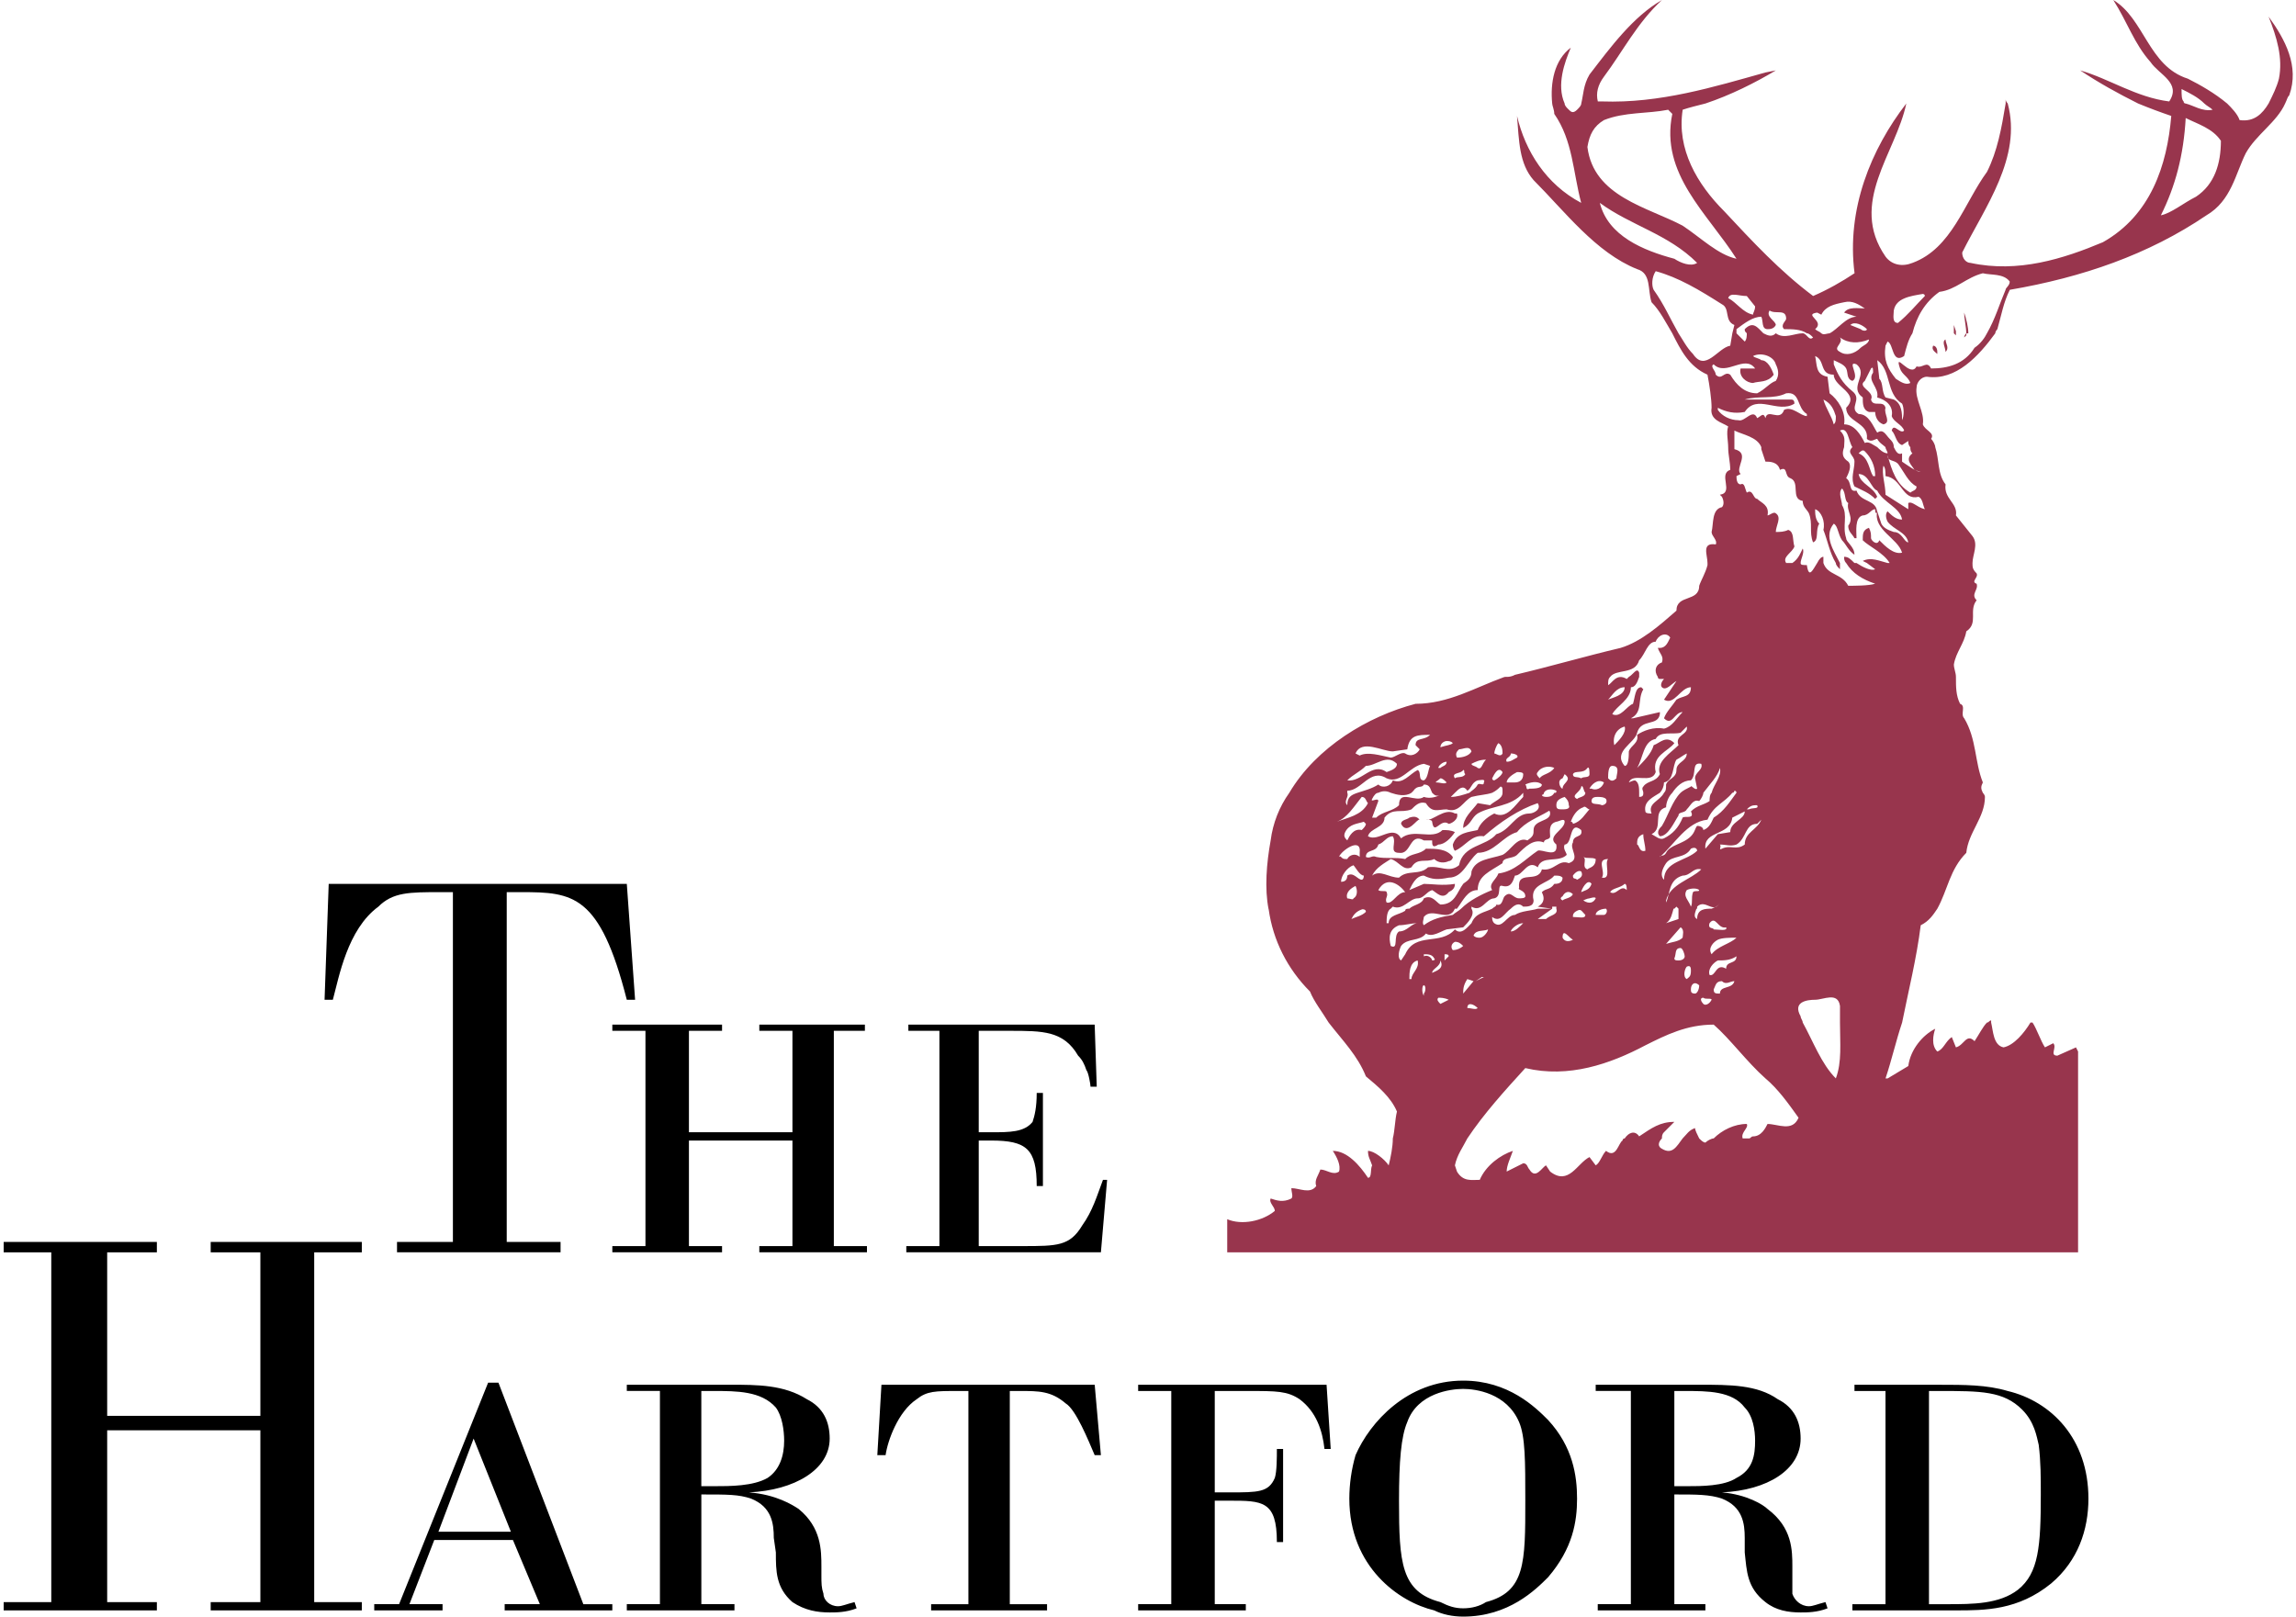 <svg width="213" height="150" viewBox="0 0 213 150" fill="none" xmlns="http://www.w3.org/2000/svg">
<path fill-rule="evenodd" clip-rule="evenodd" d="M102.707 109.476H102.322C101.746 111.013 101.362 112.355 100.401 113.7C99.249 115.621 98.096 115.621 94.831 115.621H90.798V105.828H91.95C95.215 105.828 96.176 106.595 96.176 110.052H96.752V101.41H96.176C96.176 102.756 95.984 103.524 95.791 104.098C95.023 105.059 93.679 105.059 91.95 105.059H90.798V95.647H93.679C96.752 95.647 98.672 95.647 100.016 97.951C100.401 98.335 100.593 98.721 100.785 99.297C100.977 99.49 101.169 100.643 101.169 100.833H101.745L101.553 95.073H84.269V95.647H87.149V115.621H84.078V116.198H102.131L102.707 109.476ZM80.428 116.198V115.621H77.355V95.647H80.236V95.073H70.442V95.647H73.515V105.059H63.912V95.647H66.985V95.073H56.806V95.647H59.879V115.621H56.806V116.198H66.985V115.621H63.912V105.828H73.515V115.621H70.442V116.198H80.428ZM58.918 92.766L58.149 82.013H30.494L30.11 92.766H30.878C31.453 90.655 32.222 86.238 35.103 84.125C36.447 82.779 37.984 82.779 40.864 82.779H42.016V115.236H36.831V116.196H52.004V115.236H47.009V82.779H48.354C53.156 82.779 55.652 82.972 58.148 92.765L58.918 92.766ZM102.131 135.018L101.555 128.488H81.772L81.389 135.018H82.156C82.348 133.675 83.309 130.985 85.037 129.833C85.997 129.066 86.765 129.066 88.879 129.066H89.838V148.848H86.38V149.423H97.135V148.848H93.679V129.066H94.638C96.367 129.066 97.518 129.066 98.864 130.218C99.823 130.795 100.976 133.677 101.553 135.019L102.131 135.018ZM79.468 149.231L79.275 148.654C78.508 148.847 78.123 149.038 77.739 149.038C76.971 149.038 76.394 148.463 76.394 147.885C76.202 147.308 76.202 146.925 76.202 146.156V145.388C76.202 143.852 76.202 141.738 74.09 140.012C73.513 139.629 71.978 138.667 69.48 138.474C73.705 138.283 76.97 136.363 76.97 133.482C76.97 131.945 76.394 130.601 74.858 129.832C72.746 128.486 70.249 128.486 67.751 128.486H58.149V129.063H61.222V148.846H58.149V149.421H68.136V148.846H65.064V138.667C67.56 138.667 68.52 138.667 69.673 139.051C71.593 139.818 71.785 141.355 71.785 142.7L71.977 144.046C71.977 145.773 71.977 147.308 73.513 148.654C74.666 149.422 75.819 149.615 76.971 149.615C77.547 149.616 78.508 149.616 79.468 149.231ZM56.805 149.423V148.848H54.116L46.242 128.297H45.282L37.023 148.847H34.718V149.422H41.056V148.847H37.983L40.287 142.893H47.585L50.082 148.847H46.819V149.422H56.805V149.423ZM33.566 149.423V148.655H29.149V116.199H33.566V115.238H19.546V116.199H24.155V131.371H9.943V116.199H14.553V115.238H0.34V116.199H4.757V148.655H0.34V149.423H14.553V148.655H9.943V132.715H24.155V148.655H19.546V149.423H33.566ZM72.746 133.676C72.746 135.019 72.362 136.364 71.209 137.133C69.865 137.9 67.751 137.9 66.215 137.9H65.062V129.066H66.215C68.327 129.066 70.632 129.066 71.977 130.602C72.554 131.37 72.746 132.714 72.746 133.676ZM47.394 142.123H40.673L43.938 133.482L47.394 142.123ZM193.743 139.052C193.743 133.483 190.284 130.026 186.251 129.066C184.331 128.489 182.218 128.489 179.914 128.489H172.04V129.066H174.918V148.848H171.846V149.423H181.449C184.139 149.423 187.212 149.423 190.284 146.926C192.782 144.814 193.743 141.933 193.743 139.052ZM169.542 149.231L169.349 148.654C168.582 148.847 168.197 149.038 167.813 149.038C167.045 149.038 166.467 148.463 166.277 147.885V145.388C166.277 143.852 166.277 141.738 163.973 140.012C163.589 139.629 162.05 138.667 159.746 138.474C163.972 138.283 167.044 136.363 167.044 133.482C167.044 131.945 166.467 130.601 164.931 129.832C163.011 128.486 160.513 128.486 157.633 128.486H148.033V129.063H151.295V148.846H148.223V149.421H158.209V148.846H155.329V138.667C157.442 138.667 158.593 138.667 159.746 139.051C161.666 139.818 161.859 141.355 161.859 142.7V144.046C162.05 145.773 162.05 147.308 163.779 148.654C164.74 149.422 165.893 149.615 167.044 149.615C167.622 149.616 168.582 149.616 169.542 149.231ZM146.304 139.052C146.304 136.939 145.92 134.251 143.614 131.754C142.461 130.601 139.964 128.104 135.74 128.104C130.555 128.104 127.098 131.947 125.754 135.018C125.375 136.329 125.18 137.687 125.177 139.052C125.177 145.389 129.787 148.654 133.052 149.423C133.82 149.807 134.779 150 135.74 150C139.964 150 142.461 147.503 143.614 146.35C145.92 143.662 146.304 141.165 146.304 139.052ZM123.45 134.444L123.066 128.488H105.587V129.065H108.659V148.847H105.587V149.422H115.574V148.847H112.693V139.245H114.038C117.11 139.245 118.456 139.245 118.456 143.085H119.033V134.444H118.456C118.456 135.211 118.456 136.555 118.265 137.132C117.688 138.475 116.726 138.475 114.038 138.475H112.693V129.066H115.767C118.454 129.066 119.416 129.066 120.568 129.833C122.104 130.986 122.681 132.714 122.872 134.444H123.45ZM189.325 138.668C189.325 143.469 189.132 145.966 187.212 147.503C185.482 148.848 182.985 148.848 180.681 148.848H178.952V129.066H179.912C183.753 129.066 185.866 129.066 187.594 130.795C188.747 131.948 188.94 133.29 189.131 134.06C189.325 135.595 189.325 137.132 189.325 138.668ZM162.821 133.676C162.821 135.019 162.628 136.364 161.092 137.133C159.939 137.9 157.827 137.9 156.481 137.9H155.329V129.066H156.289C158.403 129.066 160.707 129.066 161.858 130.602C162.628 131.37 162.821 132.714 162.821 133.676ZM141.503 139.245C141.503 145.006 141.503 147.696 137.853 148.654C137.277 149.038 136.508 149.231 135.74 149.231C134.972 149.231 134.394 149.038 133.627 148.654C129.977 147.696 129.786 145.004 129.786 139.245C129.786 135.595 129.977 133.289 130.554 131.947C131.512 129.256 134.587 128.873 135.739 128.873C136.89 128.873 139.772 129.256 140.924 131.947C141.503 133.289 141.503 135.595 141.503 139.245Z" fill="black"/>
<path fill-rule="evenodd" clip-rule="evenodd" d="M126.381 84.368C126.572 84.368 126.712 84.419 126.712 84.61C126.328 84.993 125.754 85.083 125.369 85.276C125.561 84.892 125.804 84.559 126.381 84.368ZM145.152 9.606C144.382 7.877 145.152 5.765 145.726 4.421C144.19 5.573 143.806 7.686 143.997 9.606C143.997 9.798 144.19 10.183 144.19 10.566C145.919 13.064 145.919 15.943 146.687 18.824C143.422 17.096 141.502 14.023 140.733 10.758C140.924 13.062 140.924 15.175 142.269 16.712C145.15 19.593 148.032 23.433 151.872 24.971C153.215 25.355 152.83 26.891 153.215 28.044C153.985 28.811 154.561 29.964 155.138 30.925C155.905 32.461 156.674 33.998 158.402 34.766C158.593 35.726 158.784 37.072 158.784 37.839C158.593 38.992 159.745 39.184 160.323 39.568C160.13 40.143 160.323 40.912 160.323 41.488C160.323 42.255 160.513 42.832 160.513 43.6C159.361 43.984 160.897 45.712 159.555 45.905L159.746 46.097C159.939 46.482 159.939 46.866 159.746 47.058C158.785 47.251 158.978 48.594 158.785 49.363C158.785 49.747 159.362 50.131 159.171 50.514C157.826 50.324 158.404 51.475 158.404 52.244V52.436C158.21 53.203 157.827 53.78 157.634 54.356C157.634 55.894 155.523 55.125 155.523 56.661C153.986 58.006 152.258 59.542 150.338 60.119C147.073 60.887 143.807 61.847 140.542 62.615C140.341 62.725 140.118 62.79 139.889 62.804C139.769 62.808 139.631 62.791 139.519 62.83C136.854 63.792 134.373 65.304 131.324 65.304C126.906 66.457 122.105 69.338 119.608 73.563C118.676 74.87 118.082 76.388 117.879 77.98C117.495 80.092 117.304 82.449 117.688 84.371H117.695C118.091 87.232 119.429 89.901 121.528 92C121.912 92.96 122.682 93.922 123.258 94.881C124.604 96.61 125.946 97.952 126.715 99.873C127.868 100.833 129.021 101.795 129.595 103.137C129.405 103.907 129.405 104.867 129.212 105.634C129.212 106.402 129.021 107.364 128.828 108.132C128.444 107.555 127.482 106.786 126.908 106.786C126.908 107.363 127.101 107.553 127.291 108.132C127.101 108.515 127.291 109.284 126.908 109.284C126.14 108.132 124.987 106.787 123.643 106.787C124.027 107.364 124.41 108.133 124.22 108.71C123.643 109.093 123.067 108.517 122.49 108.517C122.3 109.093 121.913 109.477 122.106 110.053C121.53 110.823 120.57 110.246 119.802 110.246C119.802 110.63 119.993 111.014 119.802 111.207C119.035 111.591 118.457 111.397 117.88 111.207C117.689 111.591 118.266 111.972 118.266 112.357C117.112 113.318 115.192 113.703 113.849 113.127V116.199H192.783V97.567L192.59 97.184L190.863 97.951C190.095 97.951 190.863 97.184 190.479 96.799L189.711 97.182C189.327 96.608 188.944 95.455 188.557 94.878H188.367C187.79 95.839 186.83 96.992 185.87 97.182C184.909 96.992 184.909 95.646 184.717 94.878V94.685C184.531 94.685 184.524 94.867 184.35 94.878H184.333C183.949 95.262 183.566 96.031 183.181 96.608C182.413 95.84 182.22 96.992 181.451 97.182L181.067 96.224C180.49 96.608 180.3 97.377 179.724 97.567C179.147 96.993 179.338 96.031 179.531 95.456C178.378 96.031 177.227 97.377 177.034 98.913L175.113 100.066H174.92C175.497 98.336 175.881 96.609 176.459 94.881C177.034 92 177.802 88.927 178.186 85.853C178.954 85.472 179.339 84.895 179.725 84.317C180.683 82.589 180.878 80.668 182.413 79.132C182.604 77.211 184.142 75.867 184.142 73.945C184.142 73.754 183.949 73.562 183.949 73.562C183.756 73.178 183.756 72.986 183.949 72.601C183.182 70.681 183.372 68.569 182.22 66.647C181.836 66.263 182.413 65.495 181.836 65.303C181.452 64.535 181.452 63.766 181.452 62.806C181.452 62.422 181.261 62.038 181.261 61.653C181.452 60.501 182.22 59.733 182.414 58.58C183.567 57.811 182.605 56.66 183.372 55.698C182.798 55.124 183.566 54.739 183.372 54.163C182.798 53.97 183.566 53.586 183.372 53.202C182.989 52.82 182.989 52.627 182.989 52.243C182.989 51.475 183.566 50.513 182.989 49.746L181.452 47.825C181.645 46.673 180.3 46.288 180.491 44.944C179.726 43.985 179.917 42.64 179.533 41.488C179.533 41.295 179.34 40.911 179.149 40.719C179.533 40.143 178.572 39.951 178.382 39.374C178.572 38.222 177.614 37.069 177.805 35.918C177.805 35.533 178.189 34.957 178.766 34.957C181.453 35.341 183.567 33.037 185.103 30.924C185.103 30.731 185.296 30.54 185.296 30.54C185.68 29.195 185.871 28.043 186.449 26.89C193.17 25.738 199.317 23.625 204.693 19.976C206.997 18.631 207.381 16.134 208.342 14.214C209.303 12.486 211.223 11.333 211.992 9.605C212.185 9.221 212.185 9.029 212.376 8.837C213.337 6.148 211.992 3.652 210.456 1.539C211.223 3.46 211.799 5.38 211.416 7.301C211.223 8.068 210.84 8.837 210.456 9.606C209.879 10.566 209.11 11.334 207.768 11.142C207.575 10.566 206.998 9.991 206.614 9.606C205.462 8.646 204.119 7.877 202.967 7.301C199.317 6.148 198.933 1.731 196.052 0.002C197.396 2.114 197.973 4.036 199.509 5.764C200.277 6.917 202.39 7.684 201.238 9.413C198.164 9.029 195.67 7.301 192.978 6.532C194.708 7.684 196.437 8.644 198.356 9.605C199.368 10.021 200.392 10.405 201.428 10.757C201.044 15.367 199.508 19.976 195.09 22.472C191.441 24.008 187.216 25.352 182.8 24.392C182.416 24.392 182.033 24.008 182.033 23.431C184.146 19.207 187.601 14.598 186.257 9.603C186.064 9.412 186.064 9.22 186.064 9.22V9.603C185.682 11.909 185.299 14.021 184.337 15.941C182.223 18.822 181.072 23.047 177.422 24.392C176.464 24.776 175.502 24.585 174.925 23.815C171.468 18.822 175.886 14.213 176.848 9.603C173.583 13.829 171.277 19.398 172.047 25.352C170.893 26.12 169.549 26.889 168.204 27.465C165.132 25.161 162.635 22.472 159.946 19.591C157.449 17.094 155.529 13.829 156.103 10.18C156.68 9.988 157.449 9.795 158.216 9.603C160.52 8.836 162.827 7.683 164.747 6.531L163.786 6.723C158.985 8.067 153.993 9.603 148.614 9.412H148.23C148.04 8.644 148.23 7.875 148.805 7.106C150.534 4.801 151.879 2.113 154.183 0C151.495 1.536 149.382 4.417 147.461 6.914C146.885 7.875 146.885 8.835 146.694 9.603C146.694 9.795 146.501 9.988 146.31 10.18C145.926 10.564 145.733 10.372 145.542 10.18C145.343 9.991 145.152 9.798 145.152 9.606ZM202.575 9.414C202.384 9.222 202.384 8.838 202.384 8.261C203.152 8.645 203.92 9.029 204.497 9.606C204.688 9.798 205.072 9.991 205.265 10.183C204.304 10.375 203.535 9.798 202.768 9.606H202.758C202.652 9.606 202.575 9.522 202.575 9.414ZM155.713 30.925C154.946 29.58 154.37 28.236 153.409 26.891C153.216 26.508 153.216 25.739 153.6 25.163C155.713 25.739 157.634 26.891 159.747 28.235C160.515 28.617 159.94 29.772 160.9 30.156L160.709 30.924L160.516 32.076C159.363 32.268 158.212 34.573 157.059 32.845C156.482 32.268 156.097 31.5 155.713 30.925ZM161.093 30.925V30.541C161.86 29.965 162.629 29.388 163.397 29.388C163.59 29.772 163.397 30.541 163.974 30.541C164.164 30.541 164.548 30.541 164.741 30.157C164.741 29.773 163.78 29.39 164.164 28.813C164.741 29.197 165.701 28.619 165.701 29.58C165.701 29.773 165.126 30.157 165.51 30.541C166.278 30.541 167.046 30.541 167.623 30.925C167.814 30.925 168.007 31.117 168.198 31.309C167.814 31.692 167.623 30.925 167.239 30.925C166.469 30.925 165.51 31.5 164.742 30.925C164.359 31.309 163.975 31.117 163.59 30.925C163.013 30.349 162.629 29.772 161.86 30.541C161.86 30.733 161.86 30.733 162.051 30.925C162.051 31.117 162.051 31.5 161.86 31.692L161.093 30.925ZM168.965 30.925C168.775 30.732 168.582 30.732 168.391 30.541C169.349 29.773 167.238 29.197 168.582 29.005L168.965 29.197C169.349 28.428 170.118 28.236 171.079 28.044C171.846 27.852 172.424 28.236 172.999 28.618C172.424 28.618 171.463 28.428 171.079 29.005L172.231 29.39C171.271 29.39 170.502 30.542 169.734 30.926C169.542 30.925 169.159 31.117 168.965 30.925ZM177.416 30.925C177.8 29.388 178.569 28.044 179.913 27.083C181.45 26.891 182.411 25.739 183.947 25.355C184.715 25.547 185.867 25.355 186.444 26.122C186.444 26.506 186.058 26.698 186.058 26.89C185.483 28.235 185.1 29.579 184.331 30.924C184.14 31.308 183.754 31.883 183.178 32.268C182.217 33.805 180.681 34.19 179.145 34.19C178.761 33.421 178.377 34.19 177.799 33.996C177.224 35.149 175.686 32.46 176.263 34.19C176.456 34.765 177.03 34.957 177.223 35.534C176.839 35.726 176.456 35.534 175.878 35.149C175.11 34.19 174.725 33.421 174.917 32.076L175.11 31.692C175.684 31.884 175.494 33.805 176.646 33.037C176.842 32.268 177.032 31.5 177.416 30.925ZM181.45 30.925V30.732L181.259 30.156V30.924L181.45 31.116V30.925ZM182.601 30.925C182.601 30.349 182.411 29.58 182.217 29.005C182.217 29.58 182.411 30.349 182.411 30.925C182.411 30.925 182.217 31.117 182.217 31.309L182.411 31.117C182.411 30.925 182.411 30.925 182.601 30.925ZM206.033 13.064C206.033 15.176 205.456 17.097 203.728 18.25C202.575 18.825 201.422 19.786 200.464 19.978C201.809 17.289 202.575 14.408 202.768 10.951C203.92 11.527 205.265 11.911 206.033 13.064ZM178.568 27.467C177.8 28.235 177.031 29.195 176.071 29.964C175.496 29.964 175.687 29.195 175.687 28.811C175.88 27.659 177.226 27.467 178.377 27.275C178.377 27.275 178.568 27.275 178.568 27.467ZM173.192 30.54C173.192 30.732 172.808 30.732 172.615 30.54L171.657 30.156C172.039 29.772 172.808 30.156 173.192 30.54ZM161.093 24.01C159.363 23.625 157.828 22.09 156.098 20.938C152.834 19.209 147.841 18.25 147.264 13.639C147.457 12.487 147.841 11.719 148.8 11.142C150.723 10.375 152.834 10.566 154.756 10.183L155.14 10.566C153.986 16.136 158.404 19.785 161.093 24.01ZM162.821 28.428C162.821 28.813 162.628 29.005 162.628 29.197C161.667 29.005 161.091 28.044 160.324 27.66C160.515 27.084 161.282 27.468 162.051 27.468L162.821 28.428ZM157.443 24.394C156.866 24.778 155.906 24.394 155.33 24.01C152.449 23.242 149.185 21.898 148.415 18.824C151.296 20.938 154.755 21.706 157.443 24.394ZM160.9 41.488V39.951C161.667 40.335 163.013 40.527 163.397 41.488V41.68L163.78 42.832C164.164 42.832 164.933 42.832 165.126 43.6C165.894 43.216 165.51 44.176 166.084 44.367C167.045 44.751 166.084 46.288 167.238 46.48C167.238 47.055 167.622 47.248 167.813 47.632C168.197 48.593 167.813 49.362 168.197 50.322C168.774 50.129 168.39 49.17 168.774 48.593C168.39 48.208 168.39 47.632 168.39 47.248C168.964 47.44 169.348 48.401 169.157 49.169C169.541 50.129 169.732 51.281 170.31 52.242C170.31 52.433 170.501 52.625 170.694 52.818V52.242C170.117 51.089 169.157 49.744 170.117 48.592C170.501 48.784 170.501 49.551 170.884 50.128C171.268 50.512 171.461 51.088 172.038 51.473C172.038 50.705 171.268 50.32 171.268 49.935C170.884 48.782 171.461 47.823 170.884 46.862C170.884 46.478 170.501 45.71 170.884 45.326C171.268 45.71 171.078 46.478 171.461 46.67C171.268 47.439 172.038 48.016 171.461 48.784C171.461 49.361 171.845 49.551 172.038 49.936H172.229C172.229 49.361 172.038 48.016 172.806 47.824C173.38 47.824 173.573 47.248 173.958 47.248C173.958 47.44 173.958 47.632 174.149 47.632C174.149 46.288 172.613 46.672 172.229 45.52C171.461 45.712 171.845 44.752 171.268 44.367C171.461 43.984 171.845 43.215 171.461 42.831C170.884 42.447 170.884 42.062 171.078 41.487C171.078 40.91 171.268 40.526 170.694 39.95C171.461 39.566 171.461 40.91 171.846 41.487C171.269 42.062 172.039 42.254 172.039 42.831C172.039 43.599 171.656 44.367 172.039 45.135C172.807 45.519 173.383 45.711 173.96 46.288L174.15 46.096C173.767 45.136 172.614 44.943 172.423 43.984C173.382 43.984 173.576 45.328 174.15 45.52C174.727 46.673 176.264 47.057 176.457 48.209C175.88 48.209 175.496 47.825 175.111 47.441C174.918 47.633 174.918 48.017 175.111 48.401C175.686 49.169 176.841 49.362 177.031 50.322C176.648 50.322 176.457 49.362 175.686 49.362C175.111 49.169 174.727 48.977 174.533 48.593L174.149 47.44C173.765 49.169 176.069 49.936 176.456 51.281C175.686 51.474 174.917 50.705 174.342 50.128C174.149 50.705 173.575 50.128 173.575 49.935C173.575 49.551 173.575 49.359 173.382 48.976C172.807 49.167 172.807 49.551 172.807 50.128C173.382 50.705 174.727 51.281 175.304 52.24H175.111C174.343 52.048 173.575 51.663 172.807 52.048L173.191 52.24L173.958 52.817C173.575 53.008 172.806 52.624 172.229 52.24H172.038C171.654 51.856 171.461 51.663 171.078 51.663C171.078 51.856 171.078 52.048 171.268 52.24C171.845 53.2 172.807 53.777 173.958 54.16C173.382 54.352 172.038 54.352 171.461 54.352C170.884 53.2 169.541 53.393 169.157 52.24V51.663C168.964 51.663 168.774 51.856 168.58 52.24C168.197 52.817 167.813 53.777 167.622 52.432C167.238 52.432 167.045 52.432 167.045 52.24C167.045 51.856 167.429 51.28 167.238 50.896C167.045 51.28 166.852 51.856 166.278 52.24H165.701C165.317 51.663 166.278 51.28 166.468 50.704C166.278 50.127 166.468 49.359 165.894 49.166C165.51 49.359 165.126 49.359 164.741 49.359C164.741 48.782 165.316 48.015 164.741 47.63C164.548 47.438 164.164 47.823 163.974 47.823C164.164 46.862 163.397 46.67 163.013 46.285C162.629 46.285 162.629 45.326 162.052 45.71C161.861 45.326 161.861 44.75 161.478 44.942C161.094 44.942 161.094 44.366 161.094 44.175L161.478 43.983C160.901 43.406 162.436 42.062 160.901 41.677L160.9 41.488ZM174.15 41.488C173.767 41.295 173.383 40.911 172.998 41.103C172.614 40.335 172.039 39.374 171.078 39.374C171.268 38.222 170.501 37.069 169.732 36.494L169.541 34.957C168.389 34.765 168.58 33.805 168.389 33.037C169.347 33.421 168.772 34.765 170.116 34.765C170.116 35.918 172.613 36.494 171.268 37.838C171.268 39.183 173.382 39.183 173.191 40.719C173.575 41.103 173.958 40.719 174.149 40.719C174.342 41.103 174.726 41.295 174.917 41.488C174.917 41.68 175.11 41.872 175.11 42.063C174.728 42.063 174.343 41.678 174.15 41.488ZM175.687 41.488C175.687 41.103 175.496 40.911 175.305 40.719C174.919 40.335 174.728 39.76 174.152 40.143C173.768 39.568 173.384 38.415 172.424 38.415C171.464 37.839 172.808 37.071 171.848 36.303C170.887 35.535 170.502 34.766 170.118 33.806V33.421C170.502 33.614 171.079 33.806 171.271 34.19C171.464 34.573 171.271 35.149 171.848 35.342C172.615 34.958 171.271 33.421 172.231 33.806C173.384 34.766 171.464 35.919 172.808 36.879C172.808 37.456 172.808 38.031 173.383 38.224H173.96C173.96 38.608 174.15 39.184 174.727 39.377C175.495 39.185 174.727 38.416 174.918 37.84C174.727 37.073 173.765 37.84 173.575 37.073C173.958 36.304 172.229 35.92 172.998 35.344L173.575 34.192C173.765 33.999 173.765 34.192 173.765 34.576C173.191 35.343 174.342 35.92 174.149 36.88C174.917 37.073 175.686 37.648 175.495 38.608C175.686 39.185 176.456 39.377 176.648 39.953C176.264 40.336 175.687 39.185 175.495 39.953C175.879 40.336 175.879 41.105 176.456 41.297L177.03 40.913C177.03 41.105 177.03 41.297 177.223 41.49C177.223 41.682 177.223 41.874 177.414 42.066C176.646 42.643 177.414 43.218 177.607 43.602L178.182 43.794C177.798 43.794 177.029 43.218 176.454 42.835V42.066C176.071 42.255 175.88 41.872 175.687 41.488ZM173.383 31.5C173.383 31.884 172.808 32.076 172.615 32.268C172.041 32.845 171.269 33.037 170.695 32.652C169.927 32.268 171.079 31.884 170.695 31.308C171.463 31.884 172.424 31.884 173.383 31.5ZM176.457 38.991C176.457 38.414 176.457 37.454 175.687 37.071L174.919 36.877C174.535 36.302 174.728 35.533 174.345 35.149L174.152 33.421C175.497 34.382 174.919 36.494 176.458 37.454C176.648 37.838 176.647 38.607 176.457 38.991ZM170.311 38.607C170.311 38.992 170.311 39.184 170.118 39.376C169.927 38.607 169.35 37.839 169.16 37.071C169.926 37.454 170.118 38.031 170.311 38.607ZM164.741 35.342C164.164 35.534 163.78 36.11 163.012 36.495C161.859 36.495 161.091 35.727 160.515 34.766C159.94 34.383 159.747 35.342 159.171 34.766C159.171 34.383 158.594 33.998 158.978 33.806C160.131 34.958 161.859 32.846 162.821 34.191H161.475C161.282 34.958 162.05 35.535 162.628 35.535C163.202 35.343 163.974 35.535 164.548 34.768C164.357 34.192 163.974 33.422 163.395 33.422C163.202 33.231 162.821 33.231 162.628 33.038C163.395 32.653 164.548 33.038 164.741 33.806C164.932 34.19 165.125 34.765 164.741 35.342ZM167.622 38.607C167.045 38.607 166.276 37.647 165.509 38.031C165.125 39.184 163.972 37.838 163.779 38.799C163.589 38.223 163.395 38.606 163.012 38.799C162.628 37.838 161.859 39.183 161.282 38.991C160.515 38.991 159.746 38.606 159.362 38.031V37.838C160.13 38.223 160.898 38.414 161.859 38.223C163.012 36.494 164.931 38.415 166.467 37.454C166.467 37.071 166.276 37.071 166.083 37.071H161.859C163.202 36.685 164.547 37.071 165.699 36.494C167.045 36.302 166.66 37.838 167.622 38.414V38.607ZM180.488 32.652C180.874 32.268 180.488 31.884 180.488 31.499C180.104 31.692 180.488 32.268 180.488 32.652ZM179.723 32.845V32.652C179.723 32.268 179.53 32.076 179.337 32.076C179.146 32.46 179.53 32.652 179.723 32.845ZM177.8 45.136C177.8 45.52 177.416 45.52 177.226 45.712C175.88 44.944 175.496 43.6 175.112 42.255C175.112 42.832 175.687 42.64 176.071 43.024C176.648 43.792 177.032 44.752 177.8 45.136ZM178.568 47.25C177.8 47.057 177.415 46.481 177.031 46.673V47.25L174.918 45.905C174.918 44.944 174.534 43.985 174.727 43.216C174.918 43.408 174.918 43.792 174.918 44.176C176.457 44.367 176.457 46.481 177.992 46.096C178.377 46.288 178.377 46.865 178.568 47.25ZM173.96 44.177H173.767C173.383 43.601 173.383 42.449 172.423 42.065C172.614 41.873 172.807 41.68 172.998 41.873C173.576 42.449 173.96 43.216 173.96 44.177ZM149.376 62.806C149.953 62.038 151.68 62.614 152.064 61.269C152.641 60.694 152.831 59.541 153.6 59.541C153.793 58.965 154.561 58.581 154.946 59.157C154.755 59.541 154.562 60.118 153.987 60.118H153.794C153.987 60.694 154.371 60.885 154.178 61.462C153.601 61.654 153.411 62.231 153.794 62.807C153.794 62.807 153.794 62.999 153.987 62.999H154.371C154.178 63.191 153.987 63.574 154.178 63.767C154.562 64.151 155.139 63.383 155.524 63.191L154.371 64.92C155.33 65.496 155.908 63.767 156.866 63.767C156.866 64.728 156.098 64.536 155.523 64.92C155.139 65.496 154.562 66.073 154.37 66.648C155.138 67.417 155.328 66.073 156.097 66.073C155.523 66.648 155.139 67.417 154.37 67.61C153.409 67.417 152.447 67.801 151.873 68.186C152.064 68.954 151.296 69.146 151.105 69.722C151.105 70.106 151.105 71.067 150.721 71.067C149.569 69.722 151.68 68.955 151.874 67.994C152.258 66.65 153.794 67.418 153.987 66.266V66.074L151.49 66.65H151.297C152.45 66.074 151.874 64.921 152.45 63.961L152.259 63.769C151.682 63.769 151.682 64.729 151.491 65.305C150.915 65.498 150.339 66.65 149.571 66.266C149.955 65.498 151.298 64.921 151.298 63.769C151.682 63.769 151.875 63.384 152.066 62.808V62.424C151.875 61.849 151.491 62.616 151.108 62.808L150.915 63C149.956 62.424 149.571 63.384 149.187 63.576C149.185 63.19 149.185 62.998 149.376 62.806ZM124.986 73.561V73.369C126.33 73.369 127.099 71.257 128.636 72.216C129.979 72.792 130.747 71.063 132.093 70.871L132.669 71.063C132.476 71.447 132.476 72.216 132.093 72.408C131.516 72.408 131.899 71.64 131.516 71.447C130.748 71.831 130.172 72.792 129.212 72.408C129.021 72.984 128.253 73.175 127.868 72.792C127.291 73.175 126.523 73.367 125.946 73.559C125.371 73.751 124.987 73.943 124.987 74.712C124.601 74.329 125.177 73.944 124.986 73.561ZM127.867 73.561C128.251 73.369 128.635 73.369 129.02 73.561C129.594 73.752 130.363 73.944 130.94 73.561L131.131 73.369C131.514 72.793 131.898 73.177 132.091 72.793C132.668 72.793 132.668 73.177 132.859 73.561C133.052 73.752 133.243 73.944 133.627 73.752C133.243 73.944 132.668 74.136 132.09 73.944C131.323 74.521 129.786 73.177 129.786 74.713C129.209 75.289 128.25 75.289 127.673 75.866H127.289L127.866 74.329C127.866 73.944 127.098 74.521 127.289 74.136C127.481 73.752 127.674 73.561 127.867 73.561ZM134.972 73.561C135.356 73.177 135.74 72.793 136.125 73.369C136.509 73.177 136.509 72.6 137.086 72.409C137.276 72.409 137.853 72.217 137.66 72.601C137.66 72.986 137.276 72.601 137.086 72.794C136.893 73.178 136.509 73.37 136.316 73.562C135.741 73.754 135.163 73.945 134.589 73.945C134.779 73.752 134.779 73.752 134.972 73.561ZM138.429 73.561C138.813 73.369 139.006 73.177 139.197 72.985C139.39 72.985 139.39 73.177 139.39 73.369V73.561C139.39 74.136 138.622 74.329 138.237 74.713L137.084 74.521C136.508 75.289 135.739 75.866 135.739 76.826C136.506 76.443 136.506 75.866 137.084 75.482C138.428 74.714 140.156 74.906 141.309 73.562V73.945C140.541 74.714 139.772 76.059 138.621 75.482C137.853 75.866 137.275 76.443 137.084 77.018C136.314 77.21 135.162 77.21 134.778 78.363C134.778 78.363 134.778 78.748 134.971 78.94C135.929 78.556 136.508 77.402 137.659 77.595C139.195 76.251 140.924 75.098 142.653 74.522C143.037 75.098 142.269 75.482 141.886 75.482C140.54 75.482 140.156 77.018 138.812 77.402C137.853 78.555 135.74 78.363 135.355 80.283C134.394 81.052 133.625 80.283 132.474 80.475C131.706 81.244 130.554 80.667 129.786 81.436C128.825 81.436 128.057 80.667 127.289 81.244C127.673 80.475 128.442 80.091 129.019 79.707C129.786 79.9 130.171 80.86 130.939 80.475C131.513 79.515 132.282 80.09 133.052 79.707C133.436 80.091 134.01 80.091 134.395 79.9C134.589 79.9 134.779 79.707 134.779 79.515C134.205 78.748 133.243 78.748 132.282 78.748C131.708 79.323 130.939 79.132 130.362 79.707C129.404 79.515 128.635 79.707 127.674 79.515C127.29 79.323 127.1 79.707 126.713 79.515C126.713 78.748 127.674 79.132 127.867 78.363C128.442 78.171 128.635 77.595 129.21 77.595C129.594 78.172 128.827 79.132 129.787 79.132C130.94 79.323 130.746 77.211 132.091 77.979H132.859C132.859 78.363 132.859 78.748 133.436 78.363C134.01 78.363 134.589 77.787 134.972 77.21C134.589 77.018 134.205 77.018 133.82 77.018C132.859 77.978 131.13 76.826 129.977 77.786C129.209 76.441 127.866 78.171 126.905 77.594C127.098 76.826 128.442 76.826 128.442 75.866C129.209 74.906 129.978 75.482 130.939 75.098C131.323 74.714 131.706 74.331 132.282 74.522C132.859 75.482 133.436 75.098 134.205 75.098C135.357 75.482 135.741 74.331 136.509 73.945C137.276 73.752 137.853 73.752 138.429 73.561ZM143.23 73.561C143.423 73.177 143.998 73.177 144.383 73.369C144.383 73.524 144.383 73.556 144.279 73.561H144.193C144 73.944 143.616 73.944 143.426 73.944C143.426 73.944 143.042 73.944 143.042 73.752C143.23 73.752 143.23 73.561 143.23 73.561ZM146.304 73.561C146.495 73.369 146.688 73.177 146.688 72.985C146.879 72.793 146.879 73.369 147.072 73.561C147.072 73.944 146.495 73.944 146.304 74.136C145.92 73.944 146.111 73.752 146.304 73.561ZM152.065 73.561C152.065 73.177 152.065 72.6 151.681 72.408C151.49 72.408 151.106 72.6 151.106 72.6C151.49 71.64 153.217 72.793 153.601 71.64C153.217 70.104 154.755 69.72 155.331 68.951C154.563 68.184 153.987 68.951 153.411 69.143C153.217 69.912 152.45 70.68 151.874 71.255C152.449 70.296 152.449 68.759 153.601 68.566C153.987 67.797 155.14 68.183 155.908 67.989L156.482 67.414C156.675 68.183 155.33 68.183 155.715 69.142C154.947 69.911 153.601 70.678 153.987 71.831C153.601 72.599 152.834 72.408 152.449 72.984C152.258 73.175 152.449 73.367 152.449 73.559C152.449 73.751 152.449 73.943 152.065 73.943V73.561ZM153.986 73.561C154.226 73.297 154.363 72.956 154.37 72.6C155.328 72.408 155.138 71.063 155.523 70.488C155.906 70.296 156.097 70.104 156.481 69.912C156.481 70.68 155.523 70.68 155.523 71.448C155.523 72.217 154.755 72.217 154.562 72.793C154.562 73.177 154.562 73.369 154.371 73.561C153.987 74.329 152.832 74.521 153.217 75.481C153.027 75.481 152.643 75.481 152.643 75.289C152.449 74.329 153.409 73.944 153.986 73.561ZM155.139 73.561C155.523 72.985 156.097 72.408 156.866 72.408C157.443 71.831 156.866 70.68 157.827 70.871C158.017 71.447 157.25 71.64 157.25 72.216L157.443 73.175C157.25 73.367 156.866 72.792 156.866 72.984C156.482 73.175 156.098 73.367 155.908 73.559C155.14 74.328 154.755 75.671 154.178 76.632C153.987 76.825 153.601 77.209 153.987 77.593C154.755 77.593 155.331 76.248 155.715 75.673C155.715 75.289 156.291 75.481 156.482 75.097C156.866 74.713 157.059 74.136 157.635 74.329C157.828 74.136 158.019 73.752 158.019 73.561C158.595 72.793 159.364 72.024 159.557 71.255C159.748 72.024 158.98 72.792 158.787 73.561C158.597 73.752 158.597 74.136 158.597 74.329C158.02 74.713 157.444 74.713 156.867 75.289C157.251 76.058 156.293 75.673 156.1 75.865C155.716 76.825 155.141 77.401 154.372 77.785C153.989 77.977 153.602 77.593 153.219 77.4C154.372 76.824 153.219 75.288 154.564 74.904C154.562 74.521 154.755 73.944 155.139 73.561ZM160.708 73.561C160.898 73.561 160.898 73.369 160.898 73.369C160.898 73.369 161.091 73.369 161.091 73.561C160.515 74.329 159.939 75.289 158.978 75.866C158.785 76.249 158.594 76.826 158.017 77.018C158.017 76.826 157.827 76.633 157.443 76.633C157.25 76.826 157.25 77.21 156.866 77.594C156.098 78.362 154.946 78.362 154.562 79.13C154.371 79.514 153.987 79.322 153.987 79.514C155.331 78.362 156.482 76.249 158.405 76.058C158.979 74.713 159.94 74.521 160.708 73.561ZM150.721 63.766C150.721 64.535 149.569 64.727 149.185 64.919C149.569 64.535 149.954 63.766 150.721 63.766ZM150.721 67.415C150.912 67.991 150.145 68.759 149.761 69.143C149.569 68.376 149.954 67.608 150.721 67.415ZM149.954 72.216C149.57 72.6 149.377 72.408 149.186 72.216C149.186 71.831 149.186 71.063 149.57 71.063C150.338 71.063 149.954 71.832 149.954 72.216ZM148.799 72.6C148.608 73.177 148.034 73.369 147.646 73.177H147.456C147.647 72.793 148.224 72.216 148.799 72.6ZM147.457 71.832C147.457 72.217 146.88 72.025 146.689 72.217C146.305 72.025 145.922 72.217 145.922 71.832C146.112 71.448 146.88 71.832 147.265 71.257C147.457 71.063 147.457 71.64 147.457 71.832ZM145.152 71.832C145.919 72.409 144.958 72.6 144.958 73.177C144.765 73.177 144.382 72.409 144.958 72.217L145.152 71.832ZM144.191 71.255C143.807 71.831 143.038 71.831 142.845 72.216C142.654 72.024 142.461 71.831 142.654 71.64C143.039 71.063 143.807 71.063 144.191 71.255ZM140.735 70.296C140.349 70.488 140.158 70.68 139.775 70.68C139.582 70.296 140.158 70.296 140.158 69.912C140.541 69.912 140.926 70.104 140.735 70.296ZM139.39 69.912C139.197 70.296 138.813 69.912 138.622 69.912C138.622 69.72 138.813 69.143 139.006 68.953C139.39 69.143 139.39 69.72 139.39 69.912ZM143.039 72.793C143.039 73.177 142.272 73.177 141.887 73.177C141.503 73.369 141.694 72.985 141.503 72.793C141.887 72.6 142.654 72.408 143.039 72.793ZM141.31 71.832C141.31 72.409 140.926 72.6 140.542 72.6H139.775C139.775 72.216 140.349 71.832 140.735 71.64C140.926 71.64 141.31 71.64 141.31 71.832ZM139.39 71.64C139.39 71.832 139.006 72.216 138.622 72.408C138.622 72.408 138.429 72.408 138.429 72.216C138.622 71.832 139.006 71.063 139.39 71.64ZM137.853 70.488C137.469 70.871 137.469 71.447 137.086 71.255C136.893 71.063 136.509 71.063 136.509 70.871C136.893 70.68 137.276 70.488 137.853 70.488ZM136.509 69.72C136.316 70.104 135.741 70.296 135.163 70.296C134.972 69.912 135.163 69.72 135.356 69.528C135.74 69.528 136.316 69.143 136.509 69.72ZM134.779 68.951C134.589 69.143 134.205 69.143 133.627 69.335C133.627 68.951 134.01 68.759 134.204 68.759C134.395 68.759 134.589 68.759 134.779 68.951ZM135.931 71.832C135.74 72.217 135.163 72.025 134.972 72.217C134.589 71.641 135.547 71.832 135.74 71.448C135.931 71.448 135.74 71.64 135.931 71.832ZM134.205 70.68C134.205 71.063 133.821 71.063 133.628 71.255H133.437C133.436 71.063 133.821 70.68 134.205 70.68ZM134.205 72.6C134.012 72.793 133.628 72.6 133.244 72.6C133.053 72.6 133.437 72.408 133.628 72.216C133.821 72.216 134.012 72.408 134.205 72.6ZM132.668 68.184C132.091 68.759 131.323 68.376 131.323 69.143L131.706 69.528C131.513 69.912 130.939 70.296 130.361 69.912C129.977 69.72 129.402 70.296 129.017 70.296C128.057 70.104 126.904 69.72 126.136 70.104L125.753 69.912C126.327 68.567 128.25 69.72 129.209 69.72L130.555 69.528C130.746 68.184 131.514 68.184 132.668 68.184ZM129.594 70.871C129.594 71.255 129.21 71.447 128.636 71.64C127.29 70.68 126.33 72.6 124.986 72.408C125.561 71.831 126.139 71.64 126.713 71.063C127.674 71.063 128.635 69.912 129.594 70.871ZM129.019 84.315L129.209 84.125C130.17 84.508 130.746 83.356 131.513 83.356C132.09 83.356 132.281 82.779 132.859 82.588C133.243 82.78 133.82 83.548 134.395 82.78C134.779 82.588 134.972 82.396 134.972 82.013C133.82 82.204 132.859 82.013 132.091 82.013L130.746 82.588C130.939 82.203 131.323 81.244 132.091 81.244C132.859 81.628 133.437 81.628 134.395 81.436C135.741 81.436 136.125 79.899 137.086 79.13C138.622 79.13 139.39 77.594 140.735 77.21C141.503 76.249 142.656 75.866 143.614 75.29C143.807 75.098 143.807 75.482 143.807 75.482C143.807 76.249 142.271 76.059 142.271 77.018C142.271 77.402 142.271 77.594 141.694 77.978C140.735 77.594 140.157 78.939 139.39 79.322C138.237 79.706 136.893 79.706 136.509 80.859C136.509 81.626 135.932 81.818 135.741 82.011C135.164 82.779 134.973 83.93 133.628 83.93C133.244 83.74 132.86 82.971 132.091 83.355C131.898 83.93 131.131 83.93 130.746 84.314C130.555 84.314 130.362 84.314 130.362 84.507C129.787 84.891 128.825 84.891 128.825 85.66H128.635C128.635 85.276 128.635 84.508 129.019 84.315ZM135.177 84.299C135.747 83.534 136.132 82.587 137.086 82.587C137.086 81.243 138.238 80.859 139.39 80.089C139.39 79.513 140.348 79.705 140.735 79.321C141.503 78.554 142.272 77.785 143.23 78.169C143.23 77.784 143.807 77.975 143.807 77.592C143.807 77.208 143.614 76.439 144.382 76.247C144.575 76.247 145.152 75.863 145.152 76.247C145.152 77.016 143.422 77.592 144.382 78.359C144.575 79.704 143.038 78.744 142.654 78.936C141.502 79.704 140.541 80.856 139.005 81.048C138.812 81.624 138.044 82.009 138.428 82.585C137.469 82.969 136.314 83.544 135.547 84.312C135.356 84.505 134.972 84.698 134.779 84.889C133.627 85.079 132.859 85.273 132.091 85.847C131.898 85.656 132.091 85.273 132.091 85.079C132.859 84.121 134.395 85.656 134.972 84.312C135.011 84.315 135.151 84.338 135.177 84.299ZM136.509 84.315V84.125C137.469 84.702 137.854 83.356 138.622 83.356C139.39 83.164 138.813 82.011 139.39 82.203C140.157 82.395 140.348 81.82 140.542 81.244C141.31 81.244 141.695 79.707 142.656 80.475C143.039 79.322 144.576 80.09 145.343 79.322C145.343 79.13 144.96 78.747 145.153 78.362C145.92 78.362 145.537 76.058 146.689 77.017C146.88 77.785 145.922 77.401 145.922 78.17C145.538 78.746 146.689 79.706 145.538 80.089C144.577 79.705 144.192 80.858 143.041 80.666C142.657 82.011 140.737 80.666 140.927 82.394C140.737 82.587 141.504 82.587 141.504 83.163C141.504 83.355 141.118 83.355 140.927 83.355C140.35 83.355 140.16 82.587 139.582 83.163C139.391 83.355 139.391 84.124 138.814 83.93C138.814 84.124 138.623 84.124 138.43 84.314C137.663 84.7 136.894 84.7 136.51 85.66C136.126 86.044 135.549 86.812 134.973 86.237C133.628 87.773 131.324 86.427 130.363 88.541L129.979 89.115C129.595 88.925 129.789 88.157 129.979 87.772C130.556 87.004 131.709 87.388 132.283 86.619C132.86 87.003 133.629 86.426 134.206 86.236L135.742 86.043C136.125 85.66 136.893 84.892 136.509 84.315ZM140.157 84.315C140.541 83.932 140.925 83.741 141.31 84.125C141.694 84.125 142.271 84.125 142.271 83.548C141.887 82.013 143.614 82.013 144.191 81.244C144.575 81.244 144.765 81.244 144.958 81.436C144.958 82.013 144.382 82.013 144.191 82.013C143.807 82.588 143.423 82.396 143.038 82.78C143.422 83.548 143.038 83.933 142.654 84.126L143.919 84.312L142.654 84.317C142.078 84.51 141.116 84.51 140.541 84.894C139.773 84.894 139.388 86.239 138.621 85.661C138.428 85.47 138.428 85.277 138.428 85.084C139.197 85.66 139.58 84.702 140.157 84.315ZM143.998 84.315V84.125H144.382V84.315C144.575 84.892 143.807 84.892 143.423 85.276H142.656L143.998 84.315ZM155.254 84.315H155.33L155.523 84.125L155.713 84.315V85.276L154.561 85.66C155.054 85.331 155.125 84.726 155.254 84.315ZM157.376 84.315H157.443V84.125C158.21 83.356 158.979 84.892 159.556 83.741C159.363 84.125 159.172 84.125 158.786 84.315C158.212 84.315 157.443 84.315 157.443 85.276C157.103 85.107 157.213 84.786 157.376 84.315ZM163.012 74.713C163.202 75.097 162.628 74.905 162.244 75.097H162.051C162.435 74.713 162.628 74.713 163.012 74.713ZM163.397 76.058C163.013 77.017 161.86 77.21 161.86 78.362C161.093 78.939 160.515 78.362 159.747 78.747C159.363 78.939 159.747 78.555 159.556 78.362C160.131 78.362 160.515 78.555 161.093 78.362C162.051 77.786 161.86 76.441 163.013 76.441L163.397 76.058ZM161.86 75.289C161.86 76.058 160.515 76.248 160.515 77.209L159.362 77.401L158.209 78.747C158.016 77.018 160.513 77.594 160.706 75.866L161.86 75.289ZM157.443 78.939C156.482 79.899 154.371 79.899 154.371 81.628C153.987 81.244 154.178 80.667 154.562 80.09C155.139 79.322 156.291 79.706 156.866 78.747C157.25 78.555 157.443 78.747 157.443 78.939ZM148.992 74.136C149.185 74.521 148.799 74.713 148.608 74.713C148.224 74.521 147.647 74.713 147.647 74.329C147.647 73.944 148.034 73.944 148.224 73.944C148.415 73.944 148.799 73.944 148.992 74.136ZM152.642 78.939C152.065 79.13 152.065 78.362 151.874 78.362C151.874 77.978 151.874 77.594 152.449 77.401C152.449 77.978 152.642 78.362 152.642 78.939ZM157.827 80.667C156.866 81.628 154.946 82.013 154.562 83.548V83.741C154.946 82.972 154.755 81.628 156.098 81.244C156.866 81.243 157.059 80.475 157.827 80.667ZM157.634 82.587C157.634 82.779 157.25 82.587 157.059 82.779C156.866 83.356 157.059 83.74 156.866 84.125C156.675 83.548 156.098 83.164 156.482 82.588C156.866 82.395 157.443 82.395 157.634 82.587ZM147.457 75.097C147.073 75.481 146.689 76.249 145.92 76.441C145.92 76.441 145.92 76.248 145.727 76.248C145.92 75.673 146.304 75.096 146.88 74.904C147.072 74.713 147.262 75.097 147.457 75.097ZM145.537 74.713C145.727 75.097 145.153 75.097 144.96 75.097C144.576 75.097 144.383 75.097 144.383 74.713C144.383 74.329 144.576 74.136 145.153 73.944C145.343 74.136 145.537 74.329 145.537 74.713ZM149.185 79.706C148.799 80.09 149.569 81.626 148.608 81.434C148.992 80.859 148.034 79.706 149.185 79.706ZM150.912 82.587C150.338 82.011 149.954 83.163 149.376 82.779C149.569 82.395 150.336 82.395 150.721 82.011C150.912 82.011 150.912 82.395 150.912 82.587ZM148.034 79.706C148.034 80.474 147.457 80.474 147.264 80.666C146.689 80.474 147.264 79.706 146.88 79.513C147.262 79.706 147.647 79.514 148.034 79.706ZM146.688 80.859C146.879 81.243 146.688 81.434 146.304 81.626C146.111 81.434 145.92 81.626 145.92 81.243C145.92 81.243 146.304 80.667 146.688 80.859ZM147.647 82.011C147.457 82.587 147.073 82.587 146.689 82.779C146.688 82.587 147.262 81.434 147.647 82.011ZM148.034 83.356C147.841 83.741 147.457 83.932 146.88 83.548C146.88 83.548 147.264 83.356 147.457 83.356C147.457 83.356 148.034 83.164 148.034 83.356ZM145.92 82.972C145.727 83.356 145.153 83.356 144.96 83.548C144.576 83.356 144.96 83.164 144.96 83.164C145.152 82.779 145.537 82.587 145.92 82.972ZM126.905 74.521C126.328 75.674 124.985 75.866 124.024 76.249C124.985 75.866 125.561 74.905 126.328 73.944C126.712 73.944 126.712 74.329 126.905 74.521ZM126.712 76.441C126.712 76.633 126.521 76.825 126.328 77.017C125.561 76.825 125.176 77.593 124.985 77.977C124.792 77.785 124.601 77.593 124.792 77.209C125.176 76.441 125.945 76.441 126.521 76.248L126.712 76.441ZM126.138 79.514C125.754 79.13 125.177 79.322 124.985 79.706H124.792C124.408 79.706 124.408 79.322 124.217 79.514C124.408 78.939 126.328 77.594 126.138 79.13V79.514ZM130.362 82.779C129.594 82.779 129.209 83.932 128.635 83.74C128.442 83.355 128.825 83.163 128.635 82.779C128.635 82.587 128.058 82.779 127.867 82.587C128.635 81.243 129.787 82.011 130.362 82.779ZM126.521 81.243C126.521 81.626 126.328 81.626 126.328 81.626C125.945 81.626 125.561 80.859 124.985 81.243C124.985 81.626 124.792 81.818 124.408 81.818C124.408 81.243 124.985 80.474 125.561 80.282C125.754 80.475 126.138 81.243 126.521 81.243ZM125.754 82.203C125.945 82.588 125.945 83.164 125.561 83.356C125.561 83.548 125.177 83.356 124.986 83.356C124.793 82.779 125.37 82.395 125.754 82.203ZM135.163 75.481H134.972C134.012 74.905 132.859 76.248 132.282 76.058C132.475 76.058 132.859 76.058 132.859 76.249C133.052 77.594 133.627 75.866 134.395 76.443C134.589 76.441 135.356 76.058 135.163 75.481ZM131.708 76.058C131.514 75.865 131.324 75.673 130.747 75.865C130.556 76.058 129.979 76.058 129.979 76.441C130.555 77.594 131.514 75.866 131.708 76.058ZM170.695 94.878C170.695 96.799 170.886 98.528 170.311 100.063C168.965 98.72 168.198 96.607 167.239 94.878C167.239 94.685 167.046 94.495 167.046 94.304C166.279 92.958 167.623 92.765 168.392 92.765C169.161 92.765 170.503 91.998 170.696 93.342L170.695 94.878ZM160.131 86.045C160.324 86.429 159.363 86.238 158.978 86.238C158.978 86.045 158.404 86.238 158.594 85.661C159.172 84.892 159.363 86.238 160.131 86.045ZM161.093 87.006C160.516 87.58 159.363 87.773 158.786 88.542C158.405 87.965 158.979 87.389 159.363 87.196C159.747 87.006 160.515 87.006 161.093 87.006ZM161.093 88.733C161.093 89.503 160.132 89.117 160.132 89.885C159.174 89.311 159.174 90.655 158.595 90.462C158.405 89.885 158.979 89.31 159.363 89.117C159.94 89.117 160.515 89.117 161.093 88.733ZM156.097 87.006C155.713 87.389 155.139 87.389 154.561 87.58L155.906 86.044C156.29 86.238 156.097 86.812 156.097 87.006ZM160.9 91.039C160.709 91.807 159.556 91.423 159.556 92.192C159.172 92.192 158.979 92.192 158.979 91.808C159.172 91.424 159.172 91.04 159.747 91.04C160.131 91.423 160.515 91.039 160.9 91.039ZM156.29 88.733C156.29 88.926 156.097 89.117 155.713 89.117C155.523 89.117 155.33 89.117 155.33 88.926C155.523 88.542 155.33 87.965 155.906 87.965C156.097 87.964 156.29 88.542 156.29 88.733ZM156.866 90.077C156.866 90.654 156.675 90.654 156.482 90.845C156.098 90.654 156.291 89.884 156.482 89.692C156.866 89.503 156.866 89.884 156.866 90.077ZM157.634 91.423C157.634 91.807 157.443 92.191 157.25 92.191C156.866 92.191 156.866 91.998 156.866 91.807C156.866 91.423 157.059 91.23 157.25 91.23C157.443 91.23 157.634 91.423 157.634 91.423ZM158.786 92.766C158.595 93.15 158.212 93.343 158.019 93.15C157.828 92.959 157.635 92.576 158.019 92.576C158.21 92.766 158.786 92.574 158.786 92.766ZM148.992 84.315C149.185 84.508 148.992 84.892 148.799 84.892H148.034C148.034 84.508 148.608 84.315 148.992 84.315ZM147.072 84.892C147.072 85.276 146.495 85.083 145.919 85.083C145.919 84.892 145.919 84.702 146.303 84.508C146.687 84.315 146.688 84.508 147.072 84.892ZM145.92 87.196C145.537 87.389 145.153 87.389 144.96 87.006C144.958 86.045 145.537 87.006 145.92 87.196ZM141.31 85.66C140.926 86.044 140.542 86.427 140.157 86.427C140.157 86.238 140.735 85.66 141.31 85.66ZM138.044 86.238C138.044 86.429 137.66 87.006 137.276 87.006C137.086 87.006 136.893 87.006 136.699 86.812C136.893 86.238 137.66 86.429 138.044 86.238ZM135.74 87.773C135.547 87.964 135.163 88.157 134.779 88.157C134.589 87.964 134.589 87.58 134.972 87.389C135.163 87.389 135.356 87.389 135.74 87.773ZM137.66 90.655L136.893 91.039L137.469 90.655H137.66ZM134.395 88.733L134.012 89.117V88.542C134.205 88.542 134.395 88.542 134.395 88.733ZM136.699 91.039L135.741 92.192C135.741 91.808 135.741 91.424 136.125 90.846L136.699 91.039ZM133.052 88.926C133.243 89.117 132.859 89.117 132.859 89.117C132.859 88.926 132.475 88.542 132.091 88.733V88.542C132.475 88.542 132.859 88.542 133.052 88.926ZM133.627 89.117C134.01 89.884 133.243 90.077 132.859 90.269C132.859 89.884 133.627 89.693 133.627 89.117ZM131.514 85.66C130.94 85.66 130.556 86.427 129.787 86.427C129.21 86.811 129.787 88.157 129.02 87.773C128.827 87.006 128.827 86.237 129.787 85.851C130.362 85.851 130.939 85.66 131.514 85.66ZM137.086 93.534C136.893 93.727 136.509 93.534 136.125 93.534C136.125 92.959 136.699 93.15 137.086 93.534ZM131.514 89.117C131.708 89.884 130.94 90.269 130.94 90.846H130.747C130.746 90.268 130.746 89.31 131.514 89.117ZM134.395 92.766L133.628 93.15C133.437 92.959 133.244 92.766 133.437 92.576C133.627 92.574 134.012 92.574 134.395 92.766ZM132.091 92.191V92.381C131.898 92.191 131.898 91.423 132.091 91.423C132.282 91.423 132.282 91.998 132.091 92.191ZM162.251 105.633C162.435 105.621 162.442 105.443 162.628 105.443C163.395 105.443 163.78 104.675 163.974 104.29C164.932 104.29 166.278 105.058 166.852 103.713C165.894 102.367 164.932 101.025 163.78 100.063C162.051 98.527 160.516 96.414 158.979 95.072C156.482 95.072 154.562 96.03 152.642 96.992C149.377 98.721 145.537 100.063 141.503 99.105C139.58 101.216 137.66 103.329 136.125 105.633C135.741 106.401 135.164 107.17 134.972 108.13L135.163 108.707C135.74 109.666 136.509 109.475 137.276 109.475C137.853 108.129 139.197 107.168 140.348 106.785C140.157 107.362 139.773 108.13 139.773 108.707L141.31 107.937C141.694 107.937 141.694 108.323 141.887 108.514C142.461 109.475 143.039 108.323 143.423 108.13L143.807 108.707C145.537 110.051 146.304 107.937 147.457 107.362L148.034 108.129C148.415 107.936 148.608 107.168 148.992 106.784C149.953 107.551 150.145 106.016 150.528 105.825C150.528 105.632 150.721 105.632 150.721 105.632C151.105 105.058 151.68 104.864 152.065 105.441C153.217 104.674 153.987 104.096 155.33 104.096L154.371 105.056C154.178 105.249 154.178 105.44 154.178 105.631C153.794 106.015 153.794 106.399 154.178 106.592C155.139 107.166 155.524 106.399 156.098 105.631C156.482 105.249 156.675 104.863 157.251 104.673C157.251 104.863 157.444 105.249 157.635 105.631C157.828 105.824 158.019 106.015 158.212 106.015C158.405 105.824 158.786 105.631 158.979 105.631C159.747 104.863 160.9 104.288 162.051 104.288C162.244 104.671 161.476 105.055 161.667 105.631C161.86 105.633 162.051 105.633 162.251 105.633Z" fill="#98354D"/>
</svg>

